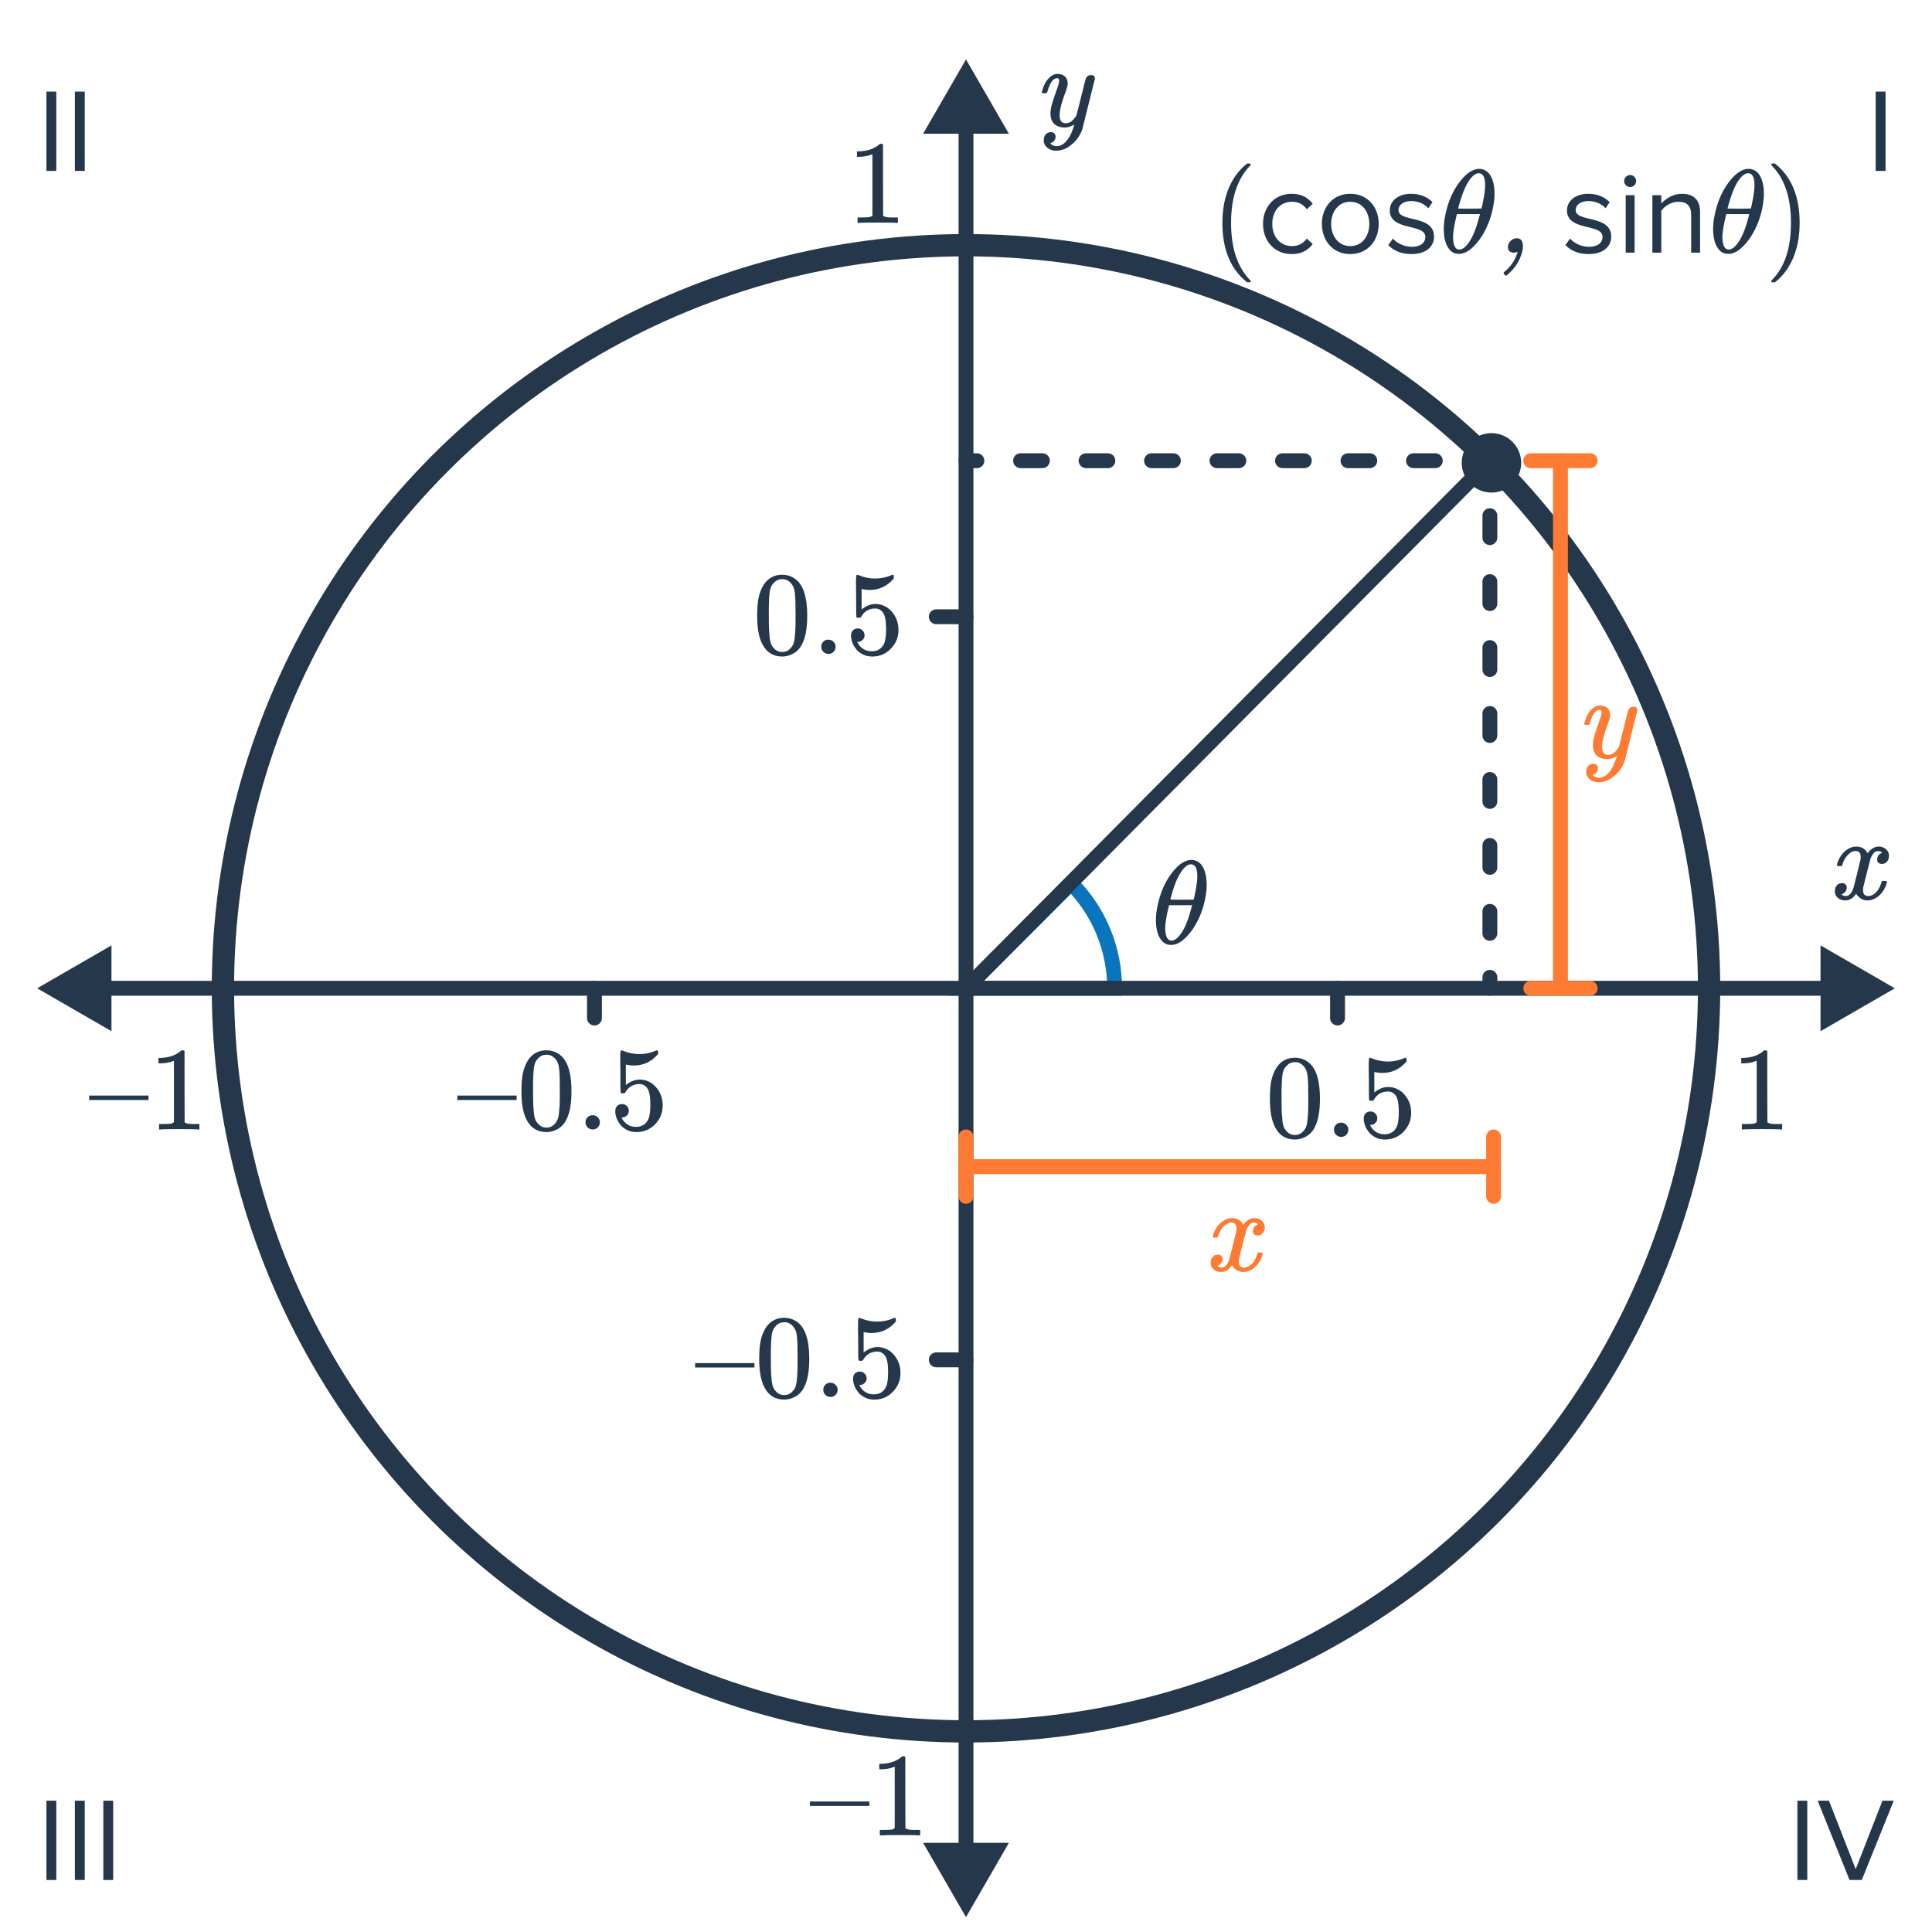 <svg width="260" height="260" viewBox="0 0 260 260" fill="none" xmlns="http://www.w3.org/2000/svg">
<path d="M150 133C150 130.374 149.483 127.773 148.478 125.346C147.472 122.92 145.999 120.715 144.142 118.858L130 133H150Z" stroke="#0875BE" stroke-width="2"/>
<path fill-rule="evenodd" clip-rule="evenodd" d="M200.5 61C201.052 61 201.5 61.448 201.5 62V63.479C201.5 64.031 201.052 64.479 200.5 64.479C199.948 64.479 199.5 64.031 199.5 63.479V62C199.5 61.448 199.948 61 200.5 61ZM200.5 68.396C201.052 68.396 201.5 68.844 201.5 69.396V72.354C201.5 72.906 201.052 73.354 200.5 73.354C199.948 73.354 199.5 72.906 199.5 72.354V69.396C199.5 68.844 199.948 68.396 200.5 68.396ZM200.5 77.271C201.052 77.271 201.5 77.719 201.5 78.271V81.229C201.5 81.781 201.052 82.229 200.5 82.229C199.948 82.229 199.5 81.781 199.5 81.229V78.271C199.5 77.719 199.948 77.271 200.5 77.271ZM200.5 86.146C201.052 86.146 201.5 86.594 201.5 87.146V90.104C201.5 90.656 201.052 91.104 200.5 91.104C199.948 91.104 199.5 90.656 199.5 90.104V87.146C199.5 86.594 199.948 86.146 200.5 86.146ZM200.5 95.021C201.052 95.021 201.5 95.469 201.5 96.021V98.979C201.5 99.531 201.052 99.979 200.5 99.979C199.948 99.979 199.5 99.531 199.5 98.979V96.021C199.5 95.469 199.948 95.021 200.5 95.021ZM200.5 103.896C201.052 103.896 201.5 104.344 201.5 104.896V107.854C201.5 108.406 201.052 108.854 200.5 108.854C199.948 108.854 199.5 108.406 199.5 107.854V104.896C199.5 104.344 199.948 103.896 200.5 103.896ZM200.5 112.771C201.052 112.771 201.5 113.219 201.5 113.771V116.729C201.5 117.281 201.052 117.729 200.5 117.729C199.948 117.729 199.5 117.281 199.5 116.729V113.771C199.5 113.219 199.948 112.771 200.5 112.771ZM200.5 121.646C201.052 121.646 201.5 122.094 201.5 122.646V125.604C201.5 126.156 201.052 126.604 200.5 126.604C199.948 126.604 199.5 126.156 199.5 125.604V122.646C199.5 122.094 199.948 121.646 200.5 121.646ZM200.5 130.521C201.052 130.521 201.5 130.969 201.5 131.521V133C201.5 133.552 201.052 134 200.5 134C199.948 134 199.5 133.552 199.5 133V131.521C199.5 130.969 199.948 130.521 200.5 130.521Z" fill="#25374B"/>
<path fill-rule="evenodd" clip-rule="evenodd" d="M129 62C129 61.448 129.448 61 130 61H131.469C132.021 61 132.469 61.448 132.469 62C132.469 62.552 132.021 63 131.469 63H130C129.448 63 129 62.552 129 62ZM136.344 62C136.344 61.448 136.791 61 137.344 61H140.281C140.834 61 141.281 61.448 141.281 62C141.281 62.552 140.834 63 140.281 63H137.344C136.791 63 136.344 62.552 136.344 62ZM145.156 62C145.156 61.448 145.604 61 146.156 61H149.094C149.646 61 150.094 61.448 150.094 62C150.094 62.552 149.646 63 149.094 63H146.156C145.604 63 145.156 62.552 145.156 62ZM153.969 62C153.969 61.448 154.416 61 154.969 61H157.906C158.459 61 158.906 61.448 158.906 62C158.906 62.552 158.459 63 157.906 63H154.969C154.416 63 153.969 62.552 153.969 62ZM162.781 62C162.781 61.448 163.229 61 163.781 61H166.719C167.271 61 167.719 61.448 167.719 62C167.719 62.552 167.271 63 166.719 63H163.781C163.229 63 162.781 62.552 162.781 62ZM171.594 62C171.594 61.448 172.041 61 172.594 61H175.531C176.084 61 176.531 61.448 176.531 62C176.531 62.552 176.084 63 175.531 63H172.594C172.041 63 171.594 62.552 171.594 62ZM180.406 62C180.406 61.448 180.854 61 181.406 61H184.344C184.896 61 185.344 61.448 185.344 62C185.344 62.552 184.896 63 184.344 63H181.406C180.854 63 180.406 62.552 180.406 62ZM189.219 62C189.219 61.448 189.666 61 190.219 61H193.156C193.709 61 194.156 61.448 194.156 62C194.156 62.552 193.709 63 193.156 63H190.219C189.666 63 189.219 62.552 189.219 62ZM198.031 62C198.031 61.448 198.479 61 199.031 61H200.5C201.052 61 201.5 61.448 201.5 62C201.5 62.552 201.052 63 200.5 63H199.031C198.479 63 198.031 62.552 198.031 62Z" fill="#25374B"/>
<path d="M130 8L124.226 18H135.774L130 8ZM130 258L135.774 248H124.226L130 258ZM129 17V249H131V17H129Z" fill="#25374B"/>
<path d="M255 133L245 127.226L245 138.774L255 133ZM5 133L15 138.773L15 127.226L5 133ZM246 132L14 132L14 134L246 134L246 132Z" fill="#25374B"/>
<circle cx="130" cy="133" r="100" stroke="#25374B" stroke-width="3"/>
<path d="M168.328 37.856C168.328 37.952 168.232 38 168.04 38H167.832C167.757 37.936 167.608 37.808 167.384 37.616C165.464 35.867 164.504 33.328 164.504 30C164.504 28.699 164.659 27.509 164.968 26.432C165.459 24.757 166.264 23.408 167.384 22.384C167.459 22.32 167.544 22.251 167.64 22.176C167.736 22.091 167.8 22.032 167.832 22H168.04C168.168 22 168.248 22.016 168.28 22.048C168.312 22.08 168.328 22.112 168.328 22.144C168.328 22.187 168.269 22.267 168.152 22.384C166.499 24.133 165.672 26.672 165.672 30C165.672 33.328 166.499 35.867 168.152 37.616C168.269 37.733 168.328 37.813 168.328 37.856ZM173.827 34.192C175.235 34.192 176.067 33.616 176.659 32.848L175.859 32.112C175.347 32.8 174.691 33.12 173.891 33.12C172.243 33.12 171.219 31.84 171.219 30.128C171.219 28.416 172.243 27.152 173.891 27.152C174.691 27.152 175.347 27.456 175.859 28.16L176.659 27.424C176.067 26.656 175.235 26.08 173.827 26.08C171.523 26.08 169.971 27.84 169.971 30.128C169.971 32.432 171.523 34.192 173.827 34.192ZM181.717 34.192C184.069 34.192 185.541 32.368 185.541 30.128C185.541 27.888 184.069 26.08 181.717 26.08C179.365 26.08 177.893 27.888 177.893 30.128C177.893 32.368 179.365 34.192 181.717 34.192ZM181.717 33.12C180.069 33.12 179.141 31.712 179.141 30.128C179.141 28.56 180.069 27.152 181.717 27.152C183.365 27.152 184.277 28.56 184.277 30.128C184.277 31.712 183.365 33.12 181.717 33.12ZM189.945 34.192C191.945 34.192 192.985 33.152 192.985 31.856C192.985 28.848 188.201 29.968 188.201 28.272C188.201 27.584 188.857 27.056 189.913 27.056C190.905 27.056 191.753 27.472 192.217 28.032L192.777 27.2C192.153 26.576 191.225 26.08 189.913 26.08C188.073 26.08 187.033 27.104 187.033 28.304C187.033 31.168 191.817 30.016 191.817 31.888C191.817 32.656 191.177 33.216 189.993 33.216C188.937 33.216 187.961 32.704 187.449 32.112L186.825 32.976C187.609 33.808 188.681 34.192 189.945 34.192ZM198.838 22.736C198.849 22.736 198.892 22.736 198.966 22.736C199.041 22.725 199.105 22.72 199.158 22.72C199.734 22.773 200.182 23.035 200.502 23.504C200.918 24.133 201.126 24.992 201.126 26.08C201.126 26.368 201.116 26.597 201.094 26.768C200.956 28.187 200.588 29.515 199.99 30.752C199.628 31.509 199.201 32.171 198.71 32.736C198.23 33.301 197.756 33.701 197.286 33.936C196.956 34.085 196.668 34.16 196.422 34.16H196.31C195.841 34.16 195.452 33.995 195.142 33.664C194.577 33.067 194.294 32.112 194.294 30.8C194.294 30.288 194.348 29.749 194.454 29.184C194.849 27.051 195.654 25.307 196.87 23.952C197.521 23.237 198.177 22.832 198.838 22.736ZM199.862 24.944C199.862 23.856 199.58 23.312 199.014 23.312C198.662 23.312 198.3 23.541 197.926 24C197.393 24.672 196.94 25.632 196.566 26.88C196.353 27.552 196.246 27.947 196.246 28.064C196.769 28.075 197.286 28.08 197.798 28.08L199.35 28.064C199.404 28.011 199.5 27.595 199.638 26.816C199.788 26.037 199.862 25.413 199.862 24.944ZM199.094 29.088L199.174 28.816H196.054L196.038 28.928C195.708 30.251 195.542 31.237 195.542 31.888C195.542 32.613 195.67 33.115 195.926 33.392C196.044 33.52 196.198 33.584 196.39 33.584C196.817 33.584 197.265 33.237 197.734 32.544C198.236 31.808 198.689 30.656 199.094 29.088ZM204.114 32.064C204.669 32.064 204.946 32.421 204.946 33.136C204.946 33.328 204.936 33.488 204.914 33.616C204.701 34.619 204.258 35.499 203.586 36.256C203.426 36.448 203.245 36.635 203.042 36.816C202.84 37.008 202.706 37.104 202.642 37.104C202.6 37.104 202.536 37.051 202.45 36.944C202.376 36.837 202.338 36.768 202.338 36.736C202.338 36.693 202.397 36.624 202.514 36.528C202.706 36.389 202.941 36.155 203.218 35.824C203.656 35.312 203.976 34.736 204.178 34.096C204.221 33.968 204.242 33.899 204.242 33.888C204.221 33.888 204.194 33.899 204.162 33.92C204.002 33.973 203.858 34 203.73 34C203.485 34 203.288 33.936 203.138 33.808C203 33.68 202.93 33.499 202.93 33.264C202.93 32.965 203.026 32.709 203.218 32.496C203.41 32.283 203.64 32.144 203.906 32.08C203.917 32.08 203.949 32.08 204.002 32.08C204.056 32.069 204.093 32.064 204.114 32.064ZM213.789 34.192C215.789 34.192 216.829 33.152 216.829 31.856C216.829 28.848 212.045 29.968 212.045 28.272C212.045 27.584 212.701 27.056 213.757 27.056C214.749 27.056 215.597 27.472 216.061 28.032L216.621 27.2C215.997 26.576 215.069 26.08 213.757 26.08C211.917 26.08 210.877 27.104 210.877 28.304C210.877 31.168 215.661 30.016 215.661 31.888C215.661 32.656 215.021 33.216 213.837 33.216C212.781 33.216 211.805 32.704 211.293 32.112L210.669 32.976C211.453 33.808 212.525 34.192 213.789 34.192ZM219.37 25.168C219.818 25.168 220.186 24.816 220.186 24.368C220.186 23.92 219.818 23.552 219.37 23.552C218.938 23.552 218.57 23.92 218.57 24.368C218.57 24.816 218.938 25.168 219.37 25.168ZM219.978 34V26.272H218.778V34H219.978ZM228.788 34V28.576C228.788 26.896 227.94 26.08 226.324 26.08C225.172 26.08 224.116 26.752 223.572 27.392V26.272H222.372V34H223.572V28.352C224.02 27.728 224.916 27.152 225.86 27.152C226.9 27.152 227.588 27.584 227.588 28.944V34H228.788ZM235.088 22.736C235.099 22.736 235.142 22.736 235.216 22.736C235.291 22.725 235.355 22.72 235.408 22.72C235.984 22.773 236.432 23.035 236.752 23.504C237.168 24.133 237.376 24.992 237.376 26.08C237.376 26.368 237.366 26.597 237.344 26.768C237.206 28.187 236.838 29.515 236.24 30.752C235.878 31.509 235.451 32.171 234.96 32.736C234.48 33.301 234.006 33.701 233.536 33.936C233.206 34.085 232.918 34.16 232.672 34.16H232.56C232.091 34.16 231.702 33.995 231.392 33.664C230.827 33.067 230.544 32.112 230.544 30.8C230.544 30.288 230.598 29.749 230.704 29.184C231.099 27.051 231.904 25.307 233.12 23.952C233.771 23.237 234.427 22.832 235.088 22.736ZM236.112 24.944C236.112 23.856 235.83 23.312 235.264 23.312C234.912 23.312 234.55 23.541 234.176 24C233.643 24.672 233.19 25.632 232.816 26.88C232.603 27.552 232.496 27.947 232.496 28.064C233.019 28.075 233.536 28.08 234.048 28.08L235.6 28.064C235.654 28.011 235.75 27.595 235.888 26.816C236.038 26.037 236.112 25.413 236.112 24.944ZM235.344 29.088L235.424 28.816H232.304L232.288 28.928C231.958 30.251 231.792 31.237 231.792 31.888C231.792 32.613 231.92 33.115 232.176 33.392C232.294 33.52 232.448 33.584 232.64 33.584C233.067 33.584 233.515 33.237 233.984 32.544C234.486 31.808 234.939 30.656 235.344 29.088ZM238.444 22.016L238.508 22C238.562 22 238.615 22 238.668 22H238.86C238.935 22.064 239.084 22.192 239.308 22.384C241.228 24.133 242.188 26.672 242.188 30C242.188 31.312 242.034 32.496 241.724 33.552C241.234 35.237 240.428 36.592 239.308 37.616C239.234 37.68 239.148 37.749 239.052 37.824C238.956 37.909 238.892 37.968 238.86 38H238.668C238.54 38 238.455 37.989 238.412 37.968C238.38 37.947 238.364 37.893 238.364 37.808C238.375 37.797 238.434 37.728 238.54 37.6C240.194 35.883 241.02 33.349 241.02 30C241.02 26.651 240.194 24.117 238.54 22.4C238.434 22.272 238.375 22.203 238.364 22.192C238.364 22.107 238.391 22.048 238.444 22.016Z" fill="#25374B"/>
<path d="M253.748 23V12.328H252.42V23H253.748Z" fill="#25374B"/>
<path d="M243.217 253V242.328H241.889V253H243.217ZM250.549 253L254.853 242.328H253.333L249.733 251.544L246.133 242.328H244.613L248.901 253H250.549Z" fill="#25374B"/>
<path d="M7.576 253V242.328H6.248V253H7.576ZM11.404 253V242.328H10.076V253H11.404ZM15.232 253V242.328H13.904V253H15.232Z" fill="#25374B"/>
<path d="M7.576 23V12.328H6.248V23H7.576ZM11.404 23V12.328H10.076V23H11.404Z" fill="#25374B"/>
<path d="M239.656 152C239.475 151.968 238.627 151.952 237.112 151.952C235.619 151.952 234.781 151.968 234.6 152H234.408V151.264H234.824C235.443 151.264 235.843 151.248 236.024 151.216C236.109 151.205 236.237 151.141 236.408 151.024V142.752C236.387 142.752 236.344 142.768 236.28 142.8C235.789 142.992 235.24 143.093 234.632 143.104H234.328V142.368H234.632C235.528 142.336 236.275 142.133 236.872 141.76C237.064 141.653 237.229 141.531 237.368 141.392C237.389 141.36 237.453 141.344 237.56 141.344C237.667 141.344 237.757 141.376 237.832 141.44V146.224L237.848 151.024C238.008 151.184 238.355 151.264 238.888 151.264H239.416H239.832V152H239.656Z" fill="#25374B"/>
<path d="M171.809 143.64C172.407 142.776 173.223 142.344 174.257 142.344C175.036 142.344 175.719 142.611 176.305 143.144C176.593 143.421 176.839 143.784 177.041 144.232C177.436 145.117 177.633 146.333 177.633 147.88C177.633 149.533 177.404 150.797 176.945 151.672C176.647 152.291 176.209 152.739 175.633 153.016C175.185 153.24 174.732 153.352 174.273 153.352C173.047 153.352 172.151 152.792 171.585 151.672C171.127 150.797 170.897 149.533 170.897 147.88C170.897 146.888 170.961 146.072 171.089 145.432C171.228 144.781 171.468 144.184 171.809 143.64ZM175.409 143.448C175.1 143.107 174.721 142.936 174.273 142.936C173.825 142.936 173.441 143.107 173.121 143.448C172.887 143.693 172.727 143.992 172.641 144.344C172.556 144.696 172.503 145.304 172.481 146.168C172.481 146.232 172.476 146.44 172.465 146.792C172.465 147.144 172.465 147.437 172.465 147.672C172.465 148.696 172.476 149.411 172.497 149.816C172.54 150.563 172.604 151.101 172.689 151.432C172.775 151.752 172.935 152.029 173.169 152.264C173.457 152.584 173.825 152.744 174.273 152.744C174.711 152.744 175.073 152.584 175.361 152.264C175.596 152.029 175.756 151.752 175.841 151.432C175.927 151.101 175.991 150.563 176.033 149.816C176.055 149.411 176.065 148.696 176.065 147.672C176.065 147.437 176.06 147.144 176.049 146.792C176.049 146.44 176.049 146.232 176.049 146.168C176.028 145.304 175.975 144.696 175.889 144.344C175.804 143.992 175.644 143.693 175.409 143.448ZM179.521 152.04C179.521 151.763 179.612 151.533 179.793 151.352C179.975 151.171 180.204 151.08 180.481 151.08C180.759 151.08 180.988 151.176 181.169 151.368C181.361 151.549 181.457 151.768 181.457 152.024C181.457 152.301 181.361 152.536 181.169 152.728C180.977 152.909 180.753 153 180.497 153C180.22 153 179.985 152.904 179.793 152.712C179.612 152.52 179.521 152.296 179.521 152.04ZM184.439 149.576C184.695 149.576 184.908 149.667 185.079 149.848C185.26 150.019 185.351 150.237 185.351 150.504C185.351 150.749 185.26 150.957 185.079 151.128C184.897 151.299 184.695 151.384 184.471 151.384H184.359L184.407 151.464C184.567 151.805 184.812 152.088 185.143 152.312C185.473 152.536 185.863 152.648 186.311 152.648C187.068 152.648 187.612 152.328 187.943 151.688C188.145 151.293 188.247 150.611 188.247 149.64C188.247 148.541 188.103 147.8 187.815 147.416C187.537 147.064 187.196 146.888 186.791 146.888C185.959 146.888 185.329 147.251 184.903 147.976C184.86 148.051 184.817 148.099 184.775 148.12C184.743 148.131 184.668 148.136 184.551 148.136C184.369 148.136 184.268 148.104 184.247 148.04C184.225 147.997 184.215 147.064 184.215 145.24C184.215 144.92 184.209 144.541 184.199 144.104C184.199 143.667 184.199 143.389 184.199 143.272C184.199 142.675 184.231 142.376 184.295 142.376C184.316 142.355 184.337 142.344 184.359 142.344L184.647 142.44C185.34 142.717 186.049 142.856 186.775 142.856C187.532 142.856 188.257 142.707 188.951 142.408C189.036 142.365 189.105 142.344 189.159 142.344C189.244 142.344 189.287 142.44 189.287 142.632V142.84C188.423 143.875 187.329 144.392 186.007 144.392C185.676 144.392 185.377 144.36 185.111 144.296L184.951 144.264V147.016C185.559 146.525 186.183 146.28 186.823 146.28C187.025 146.28 187.244 146.307 187.479 146.36C188.193 146.541 188.775 146.947 189.223 147.576C189.681 148.205 189.911 148.941 189.911 149.784C189.911 150.755 189.569 151.592 188.887 152.296C188.215 153 187.383 153.352 186.391 153.352C185.719 153.352 185.148 153.165 184.679 152.792C184.476 152.664 184.3 152.488 184.151 152.264C183.831 151.88 183.628 151.405 183.543 150.84C183.543 150.808 183.537 150.76 183.527 150.696C183.527 150.621 183.527 150.568 183.527 150.536C183.527 150.237 183.612 150.003 183.783 149.832C183.953 149.661 184.172 149.576 184.439 149.576Z" fill="#25374B"/>
<path d="M93.547 184.032V183.44H101.531V184.032H93.547ZM103.083 178.64C103.68 177.776 104.496 177.344 105.531 177.344C106.31 177.344 106.992 177.611 107.579 178.144C107.867 178.421 108.112 178.784 108.315 179.232C108.71 180.117 108.907 181.333 108.907 182.88C108.907 184.533 108.678 185.797 108.219 186.672C107.92 187.291 107.483 187.739 106.907 188.016C106.459 188.24 106.006 188.352 105.547 188.352C104.32 188.352 103.424 187.792 102.859 186.672C102.4 185.797 102.171 184.533 102.171 182.88C102.171 181.888 102.235 181.072 102.363 180.432C102.502 179.781 102.742 179.184 103.083 178.64ZM106.683 178.448C106.374 178.107 105.995 177.936 105.547 177.936C105.099 177.936 104.715 178.107 104.395 178.448C104.16 178.693 104 178.992 103.915 179.344C103.83 179.696 103.776 180.304 103.755 181.168C103.755 181.232 103.75 181.44 103.739 181.792C103.739 182.144 103.739 182.437 103.739 182.672C103.739 183.696 103.75 184.411 103.771 184.816C103.814 185.563 103.878 186.101 103.963 186.432C104.048 186.752 104.208 187.029 104.443 187.264C104.731 187.584 105.099 187.744 105.547 187.744C105.984 187.744 106.347 187.584 106.635 187.264C106.87 187.029 107.03 186.752 107.115 186.432C107.2 186.101 107.264 185.563 107.307 184.816C107.328 184.411 107.339 183.696 107.339 182.672C107.339 182.437 107.334 182.144 107.323 181.792C107.323 181.44 107.323 181.232 107.323 181.168C107.302 180.304 107.248 179.696 107.163 179.344C107.078 178.992 106.918 178.693 106.683 178.448ZM110.795 187.04C110.795 186.763 110.886 186.533 111.067 186.352C111.248 186.171 111.478 186.08 111.755 186.08C112.032 186.08 112.262 186.176 112.443 186.368C112.635 186.549 112.731 186.768 112.731 187.024C112.731 187.301 112.635 187.536 112.443 187.728C112.251 187.909 112.027 188 111.771 188C111.494 188 111.259 187.904 111.067 187.712C110.886 187.52 110.795 187.296 110.795 187.04ZM115.712 184.576C115.968 184.576 116.181 184.667 116.352 184.848C116.533 185.019 116.624 185.237 116.624 185.504C116.624 185.749 116.533 185.957 116.352 186.128C116.171 186.299 115.968 186.384 115.744 186.384H115.632L115.68 186.464C115.84 186.805 116.085 187.088 116.416 187.312C116.747 187.536 117.136 187.648 117.584 187.648C118.341 187.648 118.885 187.328 119.216 186.688C119.419 186.293 119.52 185.611 119.52 184.64C119.52 183.541 119.376 182.8 119.088 182.416C118.811 182.064 118.469 181.888 118.064 181.888C117.232 181.888 116.603 182.251 116.176 182.976C116.133 183.051 116.091 183.099 116.048 183.12C116.016 183.131 115.941 183.136 115.824 183.136C115.643 183.136 115.541 183.104 115.52 183.04C115.499 182.997 115.488 182.064 115.488 180.24C115.488 179.92 115.483 179.541 115.472 179.104C115.472 178.667 115.472 178.389 115.472 178.272C115.472 177.675 115.504 177.376 115.568 177.376C115.589 177.355 115.611 177.344 115.632 177.344L115.92 177.44C116.613 177.717 117.323 177.856 118.048 177.856C118.805 177.856 119.531 177.707 120.224 177.408C120.309 177.365 120.379 177.344 120.432 177.344C120.517 177.344 120.56 177.44 120.56 177.632V177.84C119.696 178.875 118.603 179.392 117.28 179.392C116.949 179.392 116.651 179.36 116.384 179.296L116.224 179.264V182.016C116.832 181.525 117.456 181.28 118.096 181.28C118.299 181.28 118.517 181.307 118.752 181.36C119.467 181.541 120.048 181.947 120.496 182.576C120.955 183.205 121.184 183.941 121.184 184.784C121.184 185.755 120.843 186.592 120.16 187.296C119.488 188 118.656 188.352 117.664 188.352C116.992 188.352 116.421 188.165 115.952 187.792C115.749 187.664 115.573 187.488 115.424 187.264C115.104 186.88 114.901 186.405 114.816 185.84C114.816 185.808 114.811 185.76 114.8 185.696C114.8 185.621 114.8 185.568 114.8 185.536C114.8 185.237 114.885 185.003 115.056 184.832C115.227 184.661 115.445 184.576 115.712 184.576Z" fill="#25374B"/>
<path d="M61.547 148.032V147.44H69.531V148.032H61.547ZM71.083 142.64C71.68 141.776 72.496 141.344 73.531 141.344C74.309 141.344 74.992 141.611 75.579 142.144C75.867 142.421 76.112 142.784 76.315 143.232C76.71 144.117 76.907 145.333 76.907 146.88C76.907 148.533 76.677 149.797 76.219 150.672C75.92 151.291 75.483 151.739 74.907 152.016C74.459 152.24 74.005 152.352 73.547 152.352C72.32 152.352 71.424 151.792 70.859 150.672C70.4 149.797 70.171 148.533 70.171 146.88C70.171 145.888 70.235 145.072 70.363 144.432C70.501 143.781 70.742 143.184 71.083 142.64ZM74.683 142.448C74.374 142.107 73.995 141.936 73.547 141.936C73.099 141.936 72.715 142.107 72.395 142.448C72.16 142.693 72 142.992 71.915 143.344C71.829 143.696 71.776 144.304 71.755 145.168C71.755 145.232 71.749 145.44 71.739 145.792C71.739 146.144 71.739 146.437 71.739 146.672C71.739 147.696 71.749 148.411 71.771 148.816C71.814 149.563 71.877 150.101 71.963 150.432C72.048 150.752 72.208 151.029 72.443 151.264C72.731 151.584 73.099 151.744 73.547 151.744C73.984 151.744 74.347 151.584 74.635 151.264C74.87 151.029 75.029 150.752 75.115 150.432C75.2 150.101 75.264 149.563 75.307 148.816C75.328 148.411 75.339 147.696 75.339 146.672C75.339 146.437 75.334 146.144 75.323 145.792C75.323 145.44 75.323 145.232 75.323 145.168C75.302 144.304 75.248 143.696 75.163 143.344C75.078 142.992 74.918 142.693 74.683 142.448ZM78.795 151.04C78.795 150.763 78.885 150.533 79.067 150.352C79.248 150.171 79.478 150.08 79.755 150.08C80.032 150.08 80.261 150.176 80.443 150.368C80.635 150.549 80.731 150.768 80.731 151.024C80.731 151.301 80.635 151.536 80.443 151.728C80.251 151.909 80.027 152 79.771 152C79.493 152 79.259 151.904 79.067 151.712C78.885 151.52 78.795 151.296 78.795 151.04ZM83.712 148.576C83.968 148.576 84.181 148.667 84.352 148.848C84.533 149.019 84.624 149.237 84.624 149.504C84.624 149.749 84.533 149.957 84.352 150.128C84.171 150.299 83.968 150.384 83.744 150.384H83.632L83.68 150.464C83.84 150.805 84.085 151.088 84.416 151.312C84.747 151.536 85.136 151.648 85.584 151.648C86.341 151.648 86.885 151.328 87.216 150.688C87.419 150.293 87.52 149.611 87.52 148.64C87.52 147.541 87.376 146.8 87.088 146.416C86.811 146.064 86.469 145.888 86.064 145.888C85.232 145.888 84.603 146.251 84.176 146.976C84.133 147.051 84.091 147.099 84.048 147.12C84.016 147.131 83.941 147.136 83.824 147.136C83.643 147.136 83.541 147.104 83.52 147.04C83.499 146.997 83.488 146.064 83.488 144.24C83.488 143.92 83.483 143.541 83.472 143.104C83.472 142.667 83.472 142.389 83.472 142.272C83.472 141.675 83.504 141.376 83.568 141.376C83.589 141.355 83.611 141.344 83.632 141.344L83.92 141.44C84.613 141.717 85.323 141.856 86.048 141.856C86.805 141.856 87.531 141.707 88.224 141.408C88.309 141.365 88.379 141.344 88.432 141.344C88.517 141.344 88.56 141.44 88.56 141.632V141.84C87.696 142.875 86.603 143.392 85.28 143.392C84.949 143.392 84.651 143.36 84.384 143.296L84.224 143.264V146.016C84.832 145.525 85.456 145.28 86.096 145.28C86.299 145.28 86.517 145.307 86.752 145.36C87.467 145.541 88.048 145.947 88.496 146.576C88.955 147.205 89.184 147.941 89.184 148.784C89.184 149.755 88.843 150.592 88.16 151.296C87.488 152 86.656 152.352 85.664 152.352C84.992 152.352 84.421 152.165 83.952 151.792C83.749 151.664 83.573 151.488 83.424 151.264C83.104 150.88 82.901 150.405 82.816 149.84C82.816 149.808 82.811 149.76 82.8 149.696C82.8 149.621 82.8 149.568 82.8 149.536C82.8 149.237 82.885 149.003 83.056 148.832C83.227 148.661 83.445 148.576 83.712 148.576Z" fill="#25374B"/>
<path d="M102.809 78.64C103.407 77.776 104.223 77.344 105.257 77.344C106.036 77.344 106.719 77.611 107.305 78.144C107.593 78.421 107.839 78.784 108.041 79.232C108.436 80.117 108.633 81.333 108.633 82.88C108.633 84.533 108.404 85.797 107.945 86.672C107.647 87.291 107.209 87.739 106.633 88.016C106.185 88.24 105.732 88.352 105.273 88.352C104.047 88.352 103.151 87.792 102.585 86.672C102.127 85.797 101.897 84.533 101.897 82.88C101.897 81.888 101.961 81.072 102.089 80.432C102.228 79.781 102.468 79.184 102.809 78.64ZM106.409 78.448C106.1 78.107 105.721 77.936 105.273 77.936C104.825 77.936 104.441 78.107 104.121 78.448C103.887 78.693 103.727 78.992 103.641 79.344C103.556 79.696 103.503 80.304 103.481 81.168C103.481 81.232 103.476 81.44 103.465 81.792C103.465 82.144 103.465 82.437 103.465 82.672C103.465 83.696 103.476 84.411 103.497 84.816C103.54 85.563 103.604 86.101 103.689 86.432C103.775 86.752 103.935 87.029 104.169 87.264C104.457 87.584 104.825 87.744 105.273 87.744C105.711 87.744 106.073 87.584 106.361 87.264C106.596 87.029 106.756 86.752 106.841 86.432C106.927 86.101 106.991 85.563 107.033 84.816C107.055 84.411 107.065 83.696 107.065 82.672C107.065 82.437 107.06 82.144 107.049 81.792C107.049 81.44 107.049 81.232 107.049 81.168C107.028 80.304 106.975 79.696 106.889 79.344C106.804 78.992 106.644 78.693 106.409 78.448ZM110.521 87.04C110.521 86.763 110.612 86.533 110.793 86.352C110.975 86.171 111.204 86.08 111.481 86.08C111.759 86.08 111.988 86.176 112.169 86.368C112.361 86.549 112.457 86.768 112.457 87.024C112.457 87.301 112.361 87.536 112.169 87.728C111.977 87.909 111.753 88 111.497 88C111.22 88 110.985 87.904 110.793 87.712C110.612 87.52 110.521 87.296 110.521 87.04ZM115.439 84.576C115.695 84.576 115.908 84.667 116.079 84.848C116.26 85.019 116.351 85.237 116.351 85.504C116.351 85.749 116.26 85.957 116.079 86.128C115.897 86.299 115.695 86.384 115.471 86.384H115.359L115.407 86.464C115.567 86.805 115.812 87.088 116.143 87.312C116.473 87.536 116.863 87.648 117.311 87.648C118.068 87.648 118.612 87.328 118.943 86.688C119.145 86.293 119.247 85.611 119.247 84.64C119.247 83.541 119.103 82.8 118.815 82.416C118.537 82.064 118.196 81.888 117.791 81.888C116.959 81.888 116.329 82.251 115.903 82.976C115.86 83.051 115.817 83.099 115.775 83.12C115.743 83.131 115.668 83.136 115.551 83.136C115.369 83.136 115.268 83.104 115.247 83.04C115.225 82.997 115.215 82.064 115.215 80.24C115.215 79.92 115.209 79.541 115.199 79.104C115.199 78.667 115.199 78.389 115.199 78.272C115.199 77.675 115.231 77.376 115.295 77.376C115.316 77.355 115.337 77.344 115.359 77.344L115.647 77.44C116.34 77.717 117.049 77.856 117.775 77.856C118.532 77.856 119.257 77.707 119.951 77.408C120.036 77.365 120.105 77.344 120.159 77.344C120.244 77.344 120.287 77.44 120.287 77.632V77.84C119.423 78.875 118.329 79.392 117.007 79.392C116.676 79.392 116.377 79.36 116.111 79.296L115.951 79.264V82.016C116.559 81.525 117.183 81.28 117.823 81.28C118.025 81.28 118.244 81.307 118.479 81.36C119.193 81.541 119.775 81.947 120.223 82.576C120.681 83.205 120.911 83.941 120.911 84.784C120.911 85.755 120.569 86.592 119.887 87.296C119.215 88 118.383 88.352 117.391 88.352C116.719 88.352 116.148 88.165 115.679 87.792C115.476 87.664 115.3 87.488 115.151 87.264C114.831 86.88 114.628 86.405 114.543 85.84C114.543 85.808 114.537 85.76 114.527 85.696C114.527 85.621 114.527 85.568 114.527 85.536C114.527 85.237 114.612 85.003 114.783 84.832C114.953 84.661 115.172 84.576 115.439 84.576Z" fill="#25374B"/>
<path d="M109 243.032V242.44H116.984V243.032H109ZM123.656 247C123.475 246.968 122.627 246.952 121.112 246.952C119.619 246.952 118.781 246.968 118.6 247H118.408V246.264H118.824C119.443 246.264 119.843 246.248 120.024 246.216C120.109 246.205 120.237 246.141 120.408 246.024V237.752C120.387 237.752 120.344 237.768 120.28 237.8C119.789 237.992 119.24 238.093 118.632 238.104H118.328V237.368H118.632C119.528 237.336 120.275 237.133 120.872 236.76C121.064 236.653 121.229 236.531 121.368 236.392C121.389 236.36 121.453 236.344 121.56 236.344C121.667 236.344 121.757 236.376 121.832 236.44V241.224L121.848 246.024C122.008 246.184 122.355 246.264 122.888 246.264H123.416H123.832V247H123.656Z" fill="#25374B"/>
<path d="M12 148.032V147.44H19.984V148.032H12ZM26.656 152C26.475 151.968 25.627 151.952 24.112 151.952C22.619 151.952 21.781 151.968 21.6 152H21.408V151.264H21.824C22.443 151.264 22.843 151.248 23.024 151.216C23.109 151.205 23.237 151.141 23.408 151.024V142.752C23.387 142.752 23.344 142.768 23.28 142.8C22.789 142.992 22.24 143.093 21.632 143.104H21.328V142.368H21.632C22.528 142.336 23.275 142.133 23.872 141.76C24.064 141.653 24.229 141.531 24.368 141.392C24.389 141.36 24.453 141.344 24.56 141.344C24.667 141.344 24.757 141.376 24.832 141.44V146.224L24.848 151.024C25.008 151.184 25.355 151.264 25.888 151.264H26.416H26.832V152H26.656Z" fill="#25374B"/>
<path d="M120.656 30C120.475 29.968 119.627 29.952 118.112 29.952C116.619 29.952 115.781 29.968 115.6 30H115.408V29.264H115.824C116.443 29.264 116.843 29.248 117.024 29.216C117.109 29.205 117.237 29.141 117.408 29.024V20.752C117.387 20.752 117.344 20.768 117.28 20.8C116.789 20.992 116.24 21.093 115.632 21.104H115.328V20.368H115.632C116.528 20.336 117.275 20.133 117.872 19.76C118.064 19.653 118.229 19.531 118.368 19.392C118.389 19.36 118.453 19.344 118.56 19.344C118.667 19.344 118.757 19.376 118.832 19.44V24.224L118.848 29.024C119.008 29.184 119.355 29.264 119.888 29.264H120.416H120.832V30H120.656Z" fill="#25374B"/>
<path d="M180 133V137" stroke="#25374B" stroke-width="2" stroke-linecap="round" stroke-linejoin="round"/>
<path d="M80 133V137" stroke="#25374B" stroke-width="2" stroke-linecap="round" stroke-linejoin="round"/>
<path d="M130 183H126" stroke="#25374B" stroke-width="2" stroke-linecap="round" stroke-linejoin="round"/>
<path d="M130 83H126" stroke="#25374B" stroke-width="2" stroke-linecap="round" stroke-linejoin="round"/>
<path d="M251.328 121.176C250.699 121.176 250.187 120.877 249.792 120.28C249.376 120.877 248.891 121.176 248.336 121.176C247.941 121.176 247.605 121.064 247.328 120.84C247.061 120.605 246.928 120.301 246.928 119.928C246.928 119.619 247.013 119.363 247.184 119.16C247.365 118.947 247.605 118.84 247.904 118.84C248.085 118.84 248.235 118.899 248.352 119.016C248.469 119.123 248.528 119.272 248.528 119.464C248.528 119.539 248.523 119.597 248.512 119.64C248.427 119.939 248.256 120.152 248 120.28L247.84 120.344C247.936 120.504 248.128 120.584 248.416 120.584C248.843 120.584 249.179 120.227 249.424 119.512C249.456 119.416 249.616 118.792 249.904 117.64C250.192 116.488 250.347 115.848 250.368 115.72C250.389 115.624 250.4 115.485 250.4 115.304C250.4 114.781 250.176 114.52 249.728 114.52C249.312 114.52 248.923 114.739 248.56 115.176C248.283 115.496 248.075 115.896 247.936 116.376C247.915 116.472 247.893 116.525 247.872 116.536C247.851 116.547 247.749 116.552 247.568 116.552H247.296C247.211 116.467 247.195 116.349 247.248 116.2C247.344 115.859 247.504 115.523 247.728 115.192C247.952 114.861 248.192 114.605 248.448 114.424C248.885 114.093 249.323 113.928 249.76 113.928C250.507 113.928 251.029 114.227 251.328 114.824C251.403 114.717 251.499 114.6 251.616 114.472C252 114.109 252.405 113.928 252.832 113.928C253.216 113.928 253.541 114.045 253.808 114.28C254.075 114.504 254.208 114.803 254.208 115.176C254.208 115.485 254.117 115.747 253.936 115.96C253.765 116.163 253.536 116.264 253.248 116.264C253.077 116.264 252.928 116.216 252.8 116.12C252.683 116.013 252.624 115.875 252.624 115.704C252.624 115.256 252.816 114.957 253.2 114.808L253.296 114.76L253.168 114.648C253.061 114.573 252.917 114.536 252.736 114.536C252.619 114.536 252.523 114.552 252.448 114.584C252.16 114.733 251.92 115.053 251.728 115.544C251.696 115.64 251.536 116.253 251.248 117.384C250.96 118.504 250.8 119.149 250.768 119.32C250.736 119.48 250.72 119.64 250.72 119.8C250.72 120.323 250.955 120.584 251.424 120.584C251.531 120.584 251.627 120.573 251.712 120.552C252.256 120.392 252.688 119.965 253.008 119.272C253.147 118.92 253.216 118.717 253.216 118.664C253.216 118.653 253.248 118.616 253.312 118.552H253.584C253.797 118.552 253.909 118.568 253.92 118.6C253.931 118.611 253.936 118.643 253.936 118.696C253.936 118.781 253.888 118.947 253.792 119.192C253.696 119.427 253.6 119.624 253.504 119.784C253.173 120.307 252.779 120.685 252.32 120.92C251.989 121.091 251.659 121.176 251.328 121.176Z" fill="#25374B"/>
<path d="M140.296 12.552C140.232 12.488 140.2 12.44 140.2 12.408C140.2 12.365 140.221 12.285 140.264 12.168C140.467 11.432 140.787 10.856 141.224 10.44C141.555 10.109 141.907 9.944 142.28 9.944C142.728 9.944 143.075 10.061 143.32 10.296C143.565 10.52 143.688 10.851 143.688 11.288C143.677 11.523 143.581 11.88 143.4 12.36C143.016 13.405 142.781 14.168 142.696 14.648C142.632 14.947 142.6 15.224 142.6 15.48C142.6 16.216 142.861 16.584 143.384 16.584C143.715 16.584 143.992 16.493 144.216 16.312C144.44 16.12 144.659 15.853 144.872 15.512L145.48 13.08C145.875 11.501 146.093 10.653 146.136 10.536C146.285 10.248 146.52 10.104 146.84 10.104C147.16 10.104 147.331 10.259 147.352 10.568C147.352 10.589 146.787 12.861 145.656 17.384C145.368 18.216 144.888 18.904 144.216 19.448C143.555 20.003 142.861 20.28 142.136 20.28C141.709 20.28 141.347 20.173 141.048 19.96C140.749 19.757 140.557 19.48 140.472 19.128C140.461 19.075 140.456 19 140.456 18.904C140.456 18.584 140.541 18.317 140.712 18.104C140.893 17.891 141.133 17.784 141.432 17.784C141.613 17.784 141.763 17.837 141.88 17.944C141.997 18.061 142.056 18.216 142.056 18.408C142.056 18.483 142.051 18.541 142.04 18.584C141.987 18.755 141.901 18.909 141.784 19.048C141.741 19.08 141.667 19.123 141.56 19.176C141.453 19.24 141.379 19.283 141.336 19.304C141.581 19.549 141.864 19.672 142.184 19.672C142.643 19.672 143.053 19.475 143.416 19.08C143.832 18.643 144.152 18.077 144.376 17.384C144.493 17.107 144.552 16.899 144.552 16.76C144.552 16.749 144.541 16.755 144.52 16.776C144.499 16.787 144.467 16.808 144.424 16.84C144.051 17.053 143.677 17.16 143.304 17.16C142.685 17.16 142.205 16.995 141.864 16.664C141.533 16.333 141.368 15.869 141.368 15.272C141.368 14.888 141.437 14.456 141.576 13.976C141.747 13.411 141.944 12.819 142.168 12.2C142.413 11.549 142.536 11.107 142.536 10.872C142.536 10.637 142.456 10.52 142.296 10.52C142.072 10.52 141.859 10.621 141.656 10.824C141.389 11.123 141.165 11.592 140.984 12.232C140.941 12.403 140.899 12.504 140.856 12.536C140.845 12.547 140.744 12.552 140.552 12.552H140.296Z" fill="#25374B"/>
<path d="M200.5 62L130 133" stroke="#25374B" stroke-width="2" stroke-linecap="round" stroke-linejoin="round"/>
<circle cx="200.712" cy="62.289" r="4" transform="rotate(-45 200.712 62.289)" fill="#25374B"/>
<path d="M210 62V133" stroke="#FD7B33" stroke-width="2" stroke-linecap="round" stroke-linejoin="round"/>
<path d="M206 62H214" stroke="#FD7B33" stroke-width="2" stroke-linecap="round" stroke-linejoin="round"/>
<path d="M206 133H214" stroke="#FD7B33" stroke-width="2" stroke-linecap="round" stroke-linejoin="round"/>
<path d="M201 157L130 157" stroke="#FD7B33" stroke-width="2" stroke-linecap="round" stroke-linejoin="round"/>
<path d="M201 153L201 161" stroke="#FD7B33" stroke-width="2" stroke-linecap="round" stroke-linejoin="round"/>
<path d="M130 153L130 161" stroke="#FD7B33" stroke-width="2" stroke-linecap="round" stroke-linejoin="round"/>
<path d="M213.296 97.552C213.232 97.488 213.2 97.44 213.2 97.408C213.2 97.365 213.221 97.285 213.264 97.168C213.467 96.432 213.787 95.856 214.224 95.44C214.555 95.109 214.907 94.944 215.28 94.944C215.728 94.944 216.075 95.061 216.32 95.296C216.565 95.52 216.688 95.851 216.688 96.288C216.677 96.523 216.581 96.88 216.4 97.36C216.016 98.405 215.781 99.168 215.696 99.648C215.632 99.947 215.6 100.224 215.6 100.48C215.6 101.216 215.861 101.584 216.384 101.584C216.715 101.584 216.992 101.493 217.216 101.312C217.44 101.12 217.659 100.853 217.872 100.512L218.48 98.08C218.875 96.501 219.093 95.653 219.136 95.536C219.285 95.248 219.52 95.104 219.84 95.104C220.16 95.104 220.331 95.259 220.352 95.568C220.352 95.589 219.787 97.861 218.656 102.384C218.368 103.216 217.888 103.904 217.216 104.448C216.555 105.003 215.861 105.28 215.136 105.28C214.709 105.28 214.347 105.173 214.048 104.96C213.749 104.757 213.557 104.48 213.472 104.128C213.461 104.075 213.456 104 213.456 103.904C213.456 103.584 213.541 103.317 213.712 103.104C213.893 102.891 214.133 102.784 214.432 102.784C214.613 102.784 214.763 102.837 214.88 102.944C214.997 103.061 215.056 103.216 215.056 103.408C215.056 103.483 215.051 103.541 215.04 103.584C214.987 103.755 214.901 103.909 214.784 104.048C214.741 104.08 214.667 104.123 214.56 104.176C214.453 104.24 214.379 104.283 214.336 104.304C214.581 104.549 214.864 104.672 215.184 104.672C215.643 104.672 216.053 104.475 216.416 104.08C216.832 103.643 217.152 103.077 217.376 102.384C217.493 102.107 217.552 101.899 217.552 101.76C217.552 101.749 217.541 101.755 217.52 101.776C217.499 101.787 217.467 101.808 217.424 101.84C217.051 102.053 216.677 102.16 216.304 102.16C215.685 102.16 215.205 101.995 214.864 101.664C214.533 101.333 214.368 100.869 214.368 100.272C214.368 99.888 214.437 99.456 214.576 98.976C214.747 98.411 214.944 97.819 215.168 97.2C215.413 96.549 215.536 96.107 215.536 95.872C215.536 95.637 215.456 95.52 215.296 95.52C215.072 95.52 214.859 95.621 214.656 95.824C214.389 96.123 214.165 96.592 213.984 97.232C213.941 97.403 213.899 97.504 213.856 97.536C213.845 97.547 213.744 97.552 213.552 97.552H213.296Z" fill="#FD7B33"/>
<path d="M167.328 171.176C166.699 171.176 166.187 170.877 165.792 170.28C165.376 170.877 164.891 171.176 164.336 171.176C163.941 171.176 163.605 171.064 163.328 170.84C163.061 170.605 162.928 170.301 162.928 169.928C162.928 169.619 163.013 169.363 163.184 169.16C163.365 168.947 163.605 168.84 163.904 168.84C164.085 168.84 164.235 168.899 164.352 169.016C164.469 169.123 164.528 169.272 164.528 169.464C164.528 169.539 164.523 169.597 164.512 169.64C164.427 169.939 164.256 170.152 164 170.28L163.84 170.344C163.936 170.504 164.128 170.584 164.416 170.584C164.843 170.584 165.179 170.227 165.424 169.512C165.456 169.416 165.616 168.792 165.904 167.64C166.192 166.488 166.347 165.848 166.368 165.72C166.389 165.624 166.4 165.485 166.4 165.304C166.4 164.781 166.176 164.52 165.728 164.52C165.312 164.52 164.923 164.739 164.56 165.176C164.283 165.496 164.075 165.896 163.936 166.376C163.915 166.472 163.893 166.525 163.872 166.536C163.851 166.547 163.749 166.552 163.568 166.552H163.296C163.211 166.467 163.195 166.349 163.248 166.2C163.344 165.859 163.504 165.523 163.728 165.192C163.952 164.861 164.192 164.605 164.448 164.424C164.885 164.093 165.323 163.928 165.76 163.928C166.507 163.928 167.029 164.227 167.328 164.824C167.403 164.717 167.499 164.6 167.616 164.472C168 164.109 168.405 163.928 168.832 163.928C169.216 163.928 169.541 164.045 169.808 164.28C170.075 164.504 170.208 164.803 170.208 165.176C170.208 165.485 170.117 165.747 169.936 165.96C169.765 166.163 169.536 166.264 169.248 166.264C169.077 166.264 168.928 166.216 168.8 166.12C168.683 166.013 168.624 165.875 168.624 165.704C168.624 165.256 168.816 164.957 169.2 164.808L169.296 164.76L169.168 164.648C169.061 164.573 168.917 164.536 168.736 164.536C168.619 164.536 168.523 164.552 168.448 164.584C168.16 164.733 167.92 165.053 167.728 165.544C167.696 165.64 167.536 166.253 167.248 167.384C166.96 168.504 166.8 169.149 166.768 169.32C166.736 169.48 166.72 169.64 166.72 169.8C166.72 170.323 166.955 170.584 167.424 170.584C167.531 170.584 167.627 170.573 167.712 170.552C168.256 170.392 168.688 169.965 169.008 169.272C169.147 168.92 169.216 168.717 169.216 168.664C169.216 168.653 169.248 168.616 169.312 168.552H169.584C169.797 168.552 169.909 168.568 169.92 168.6C169.931 168.611 169.936 168.643 169.936 168.696C169.936 168.781 169.888 168.947 169.792 169.192C169.696 169.427 169.6 169.624 169.504 169.784C169.173 170.307 168.779 170.685 168.32 170.92C167.989 171.091 167.659 171.176 167.328 171.176Z" fill="#FD7B33"/>
<path d="M160.104 115.736C160.115 115.736 160.157 115.736 160.232 115.736C160.307 115.725 160.371 115.72 160.424 115.72C161 115.773 161.448 116.035 161.768 116.504C162.184 117.133 162.392 117.992 162.392 119.08C162.392 119.368 162.381 119.597 162.36 119.768C162.221 121.187 161.853 122.515 161.256 123.752C160.893 124.509 160.467 125.171 159.976 125.736C159.496 126.301 159.021 126.701 158.552 126.936C158.221 127.085 157.933 127.16 157.688 127.16H157.576C157.107 127.16 156.717 126.995 156.408 126.664C155.843 126.067 155.56 125.112 155.56 123.8C155.56 123.288 155.613 122.749 155.72 122.184C156.115 120.051 156.92 118.307 158.136 116.952C158.787 116.237 159.443 115.832 160.104 115.736ZM161.128 117.944C161.128 116.856 160.845 116.312 160.28 116.312C159.928 116.312 159.565 116.541 159.192 117C158.659 117.672 158.205 118.632 157.832 119.88C157.619 120.552 157.512 120.947 157.512 121.064C158.035 121.075 158.552 121.08 159.064 121.08L160.616 121.064C160.669 121.011 160.765 120.595 160.904 119.816C161.053 119.037 161.128 118.413 161.128 117.944ZM160.36 122.088L160.44 121.816H157.32L157.304 121.928C156.973 123.251 156.808 124.237 156.808 124.888C156.808 125.613 156.936 126.115 157.192 126.392C157.309 126.52 157.464 126.584 157.656 126.584C158.083 126.584 158.531 126.237 159 125.544C159.501 124.808 159.955 123.656 160.36 122.088Z" fill="#25374B"/>
</svg>
